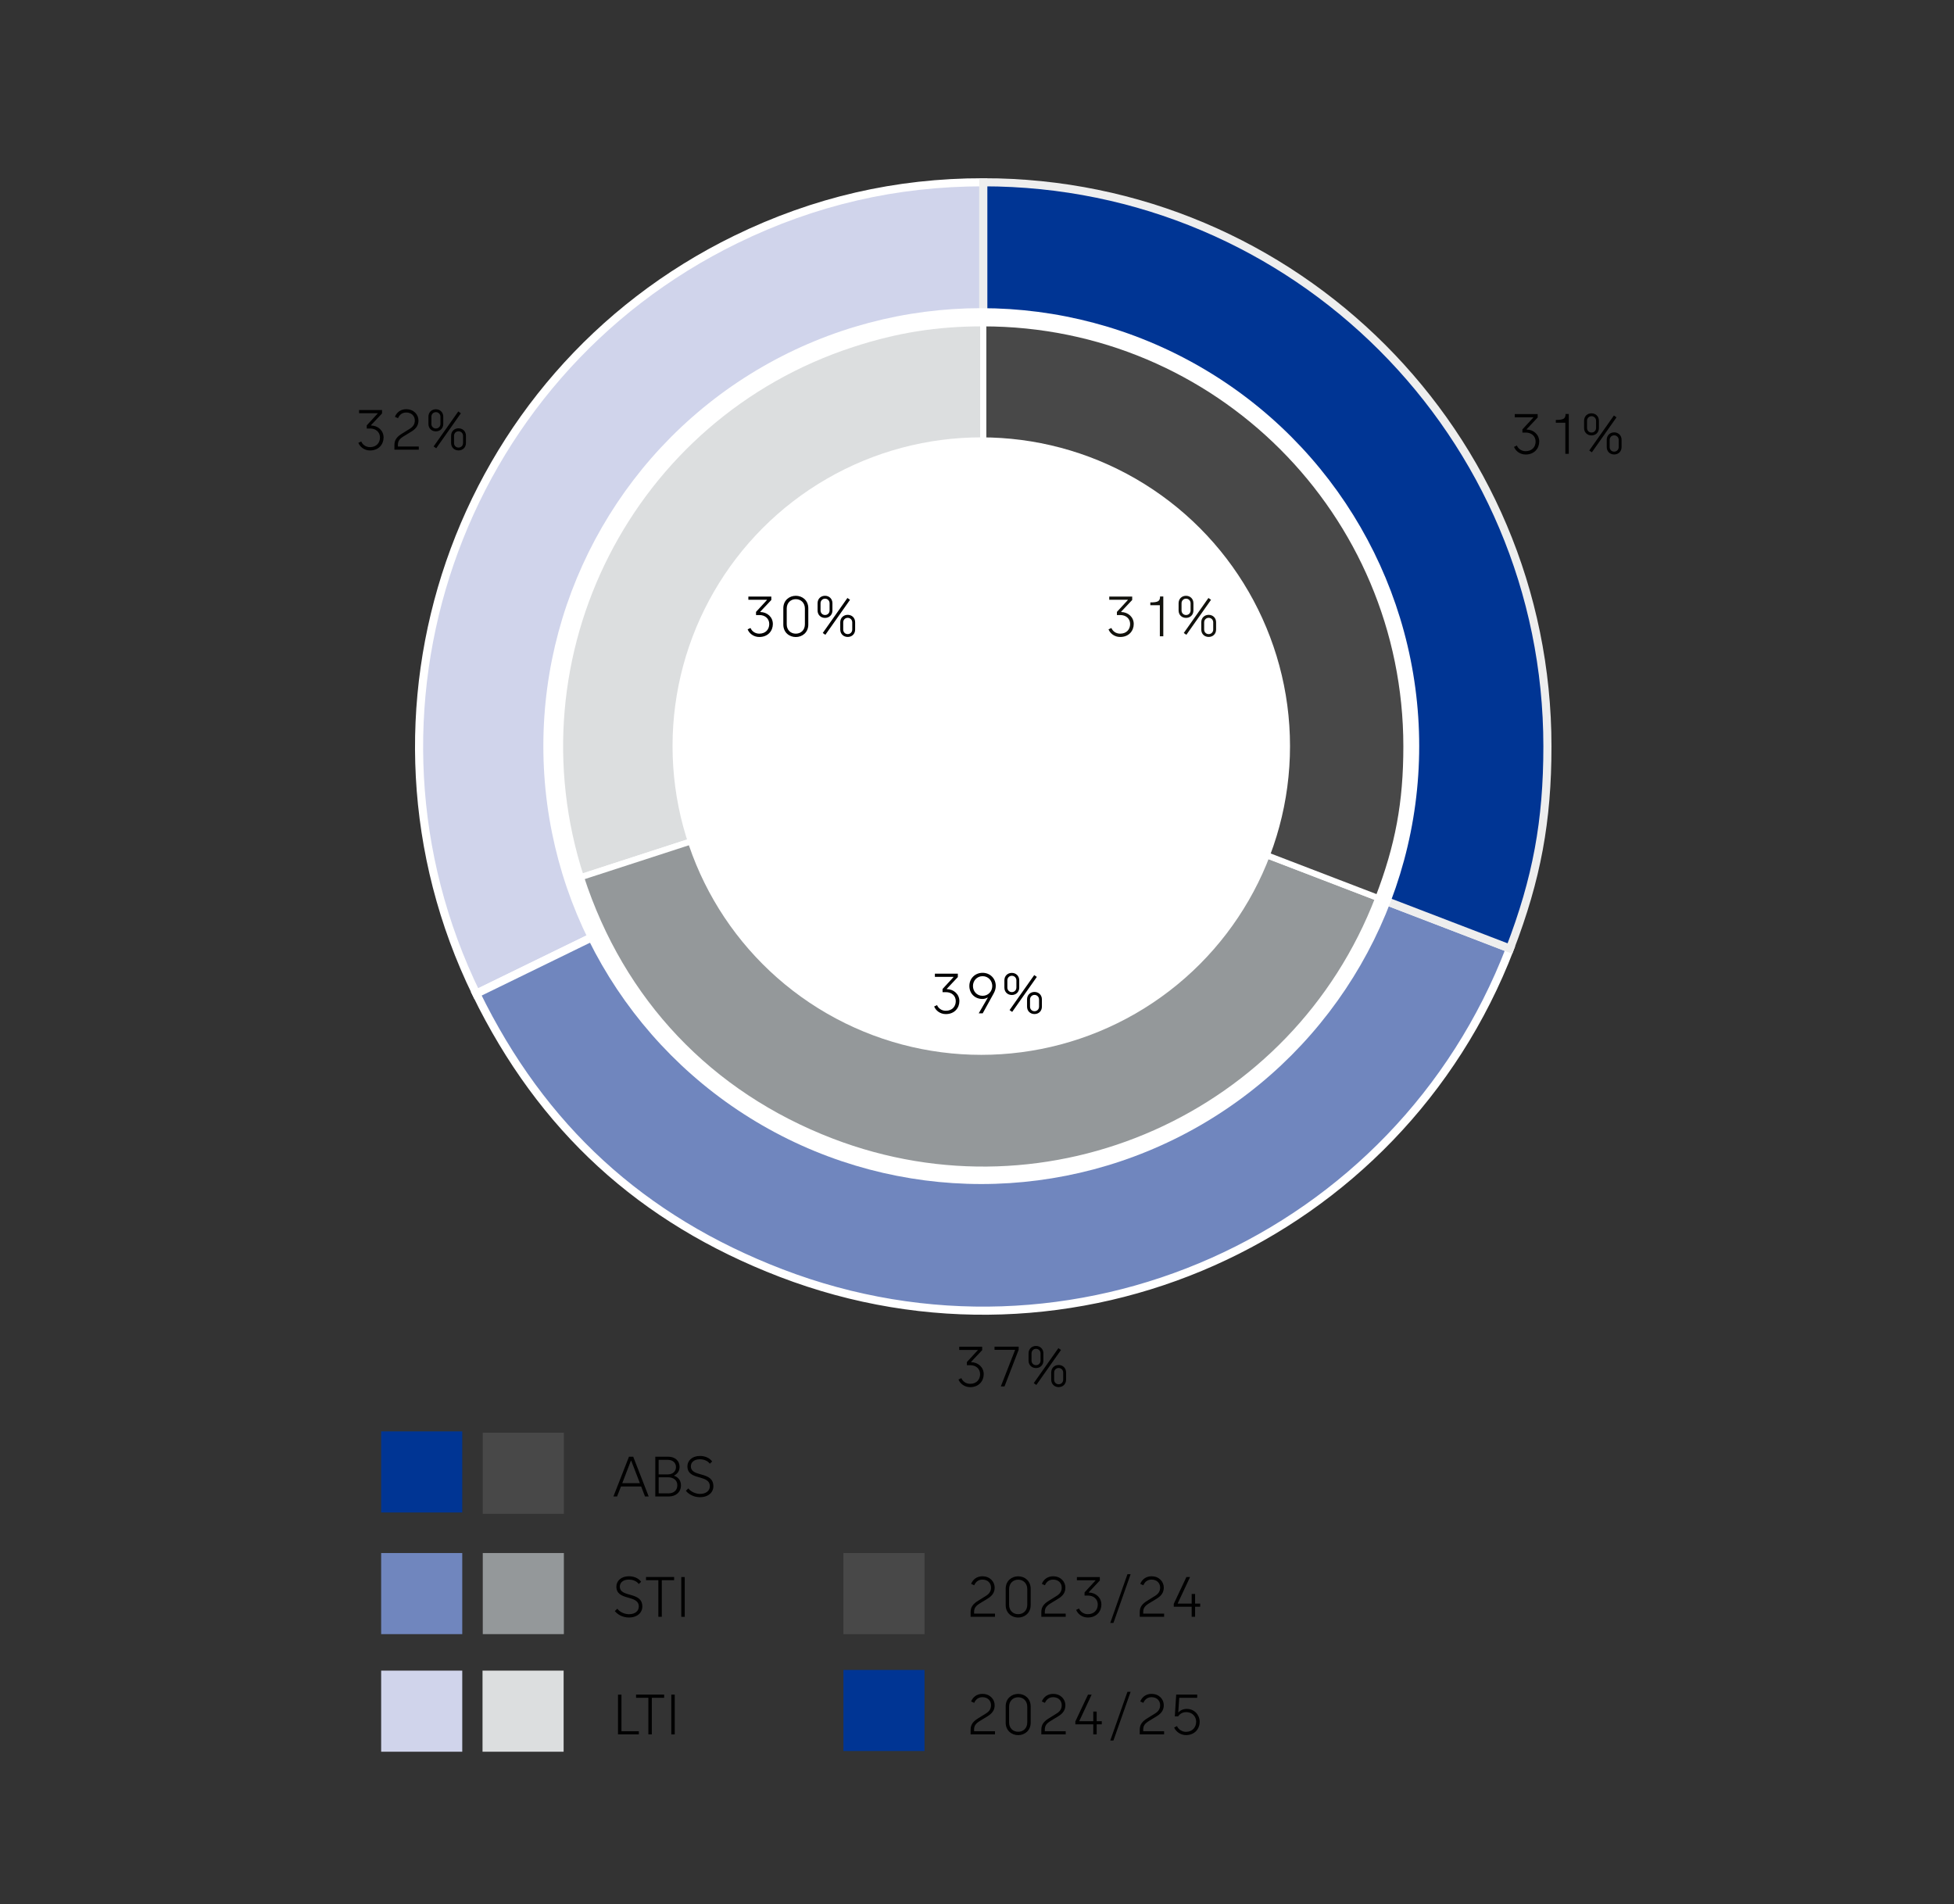 <?xml version="1.0" encoding="UTF-8"?>
<svg xmlns="http://www.w3.org/2000/svg" viewBox="0 0 481.89 469.64">
  <rect x="0" y="0" width="481.89" height="469.64" fill="#333333" stroke="none"/>
  <g id="uuid-43df5536-37fa-42f1-bb1b-0ddac3780beb" data-name="Grafik_aktuelles_Jahr">
    <g>
      <path d="M242.5,184.07l-125.04,60.99c-33.68-69.06-5-152.35,64.06-186.03,19.34-9.43,39.47-14.08,60.99-14.08v139.12Z" style="fill: #d0d4eb; fill-rule: evenodd; stroke: #fff; stroke-miterlimit: 10; stroke-width: 2px;"/>
      <path d="M242.5,184.07l129.88,49.86c-27.54,71.73-108.01,107.56-179.74,80.03-34.43-13.22-59.02-35.75-75.19-68.9l125.04-60.99Z" style="fill: #7086be; fill-rule: evenodd; stroke: #fff; stroke-miterlimit: 10; stroke-width: 2px;"/>
      <path d="M242.5,184.07V44.95c76.84,0,139.12,62.29,139.12,139.12,0,18.44-2.63,32.64-9.24,49.86l-129.88-49.86Z" style="fill: #003594; fill-rule: evenodd; stroke: #eee; stroke-miterlimit: 10; stroke-width: 2px;"/>
    </g>
    <circle cx="242" cy="184" r="108" style="fill: #fff;"/>
    <rect x="94" y="353" width="20" height="20" style="fill: #003594;"/>
    <rect x="94" y="383" width="20" height="20" style="fill: #7086be;"/>
    <rect x="94" y="412" width="20" height="20" style="fill: #d0d4eb;"/>
    <rect x="208" y="411.83" width="20" height="20" style="fill: #003594;"/>
  </g>
  <g id="uuid-7b3c01c6-47ee-40df-b12d-17c9c8b30d87" data-name="Grafik_aktuelles_Vorjahr">
    <g>
      <path d="M242.5,184.08l-99.24,32.24c-17.81-54.81,12.19-113.67,66.99-131.48,10.96-3.56,20.72-5.11,32.24-5.11v104.34Z" style="fill: #dcdedf; fill-rule: evenodd; stroke: #fff; stroke-miterlimit: 10; stroke-width: 1.5px;"/>
      <path d="M242.5,184.08l97.41,37.39c-20.65,53.8-81.01,80.67-134.81,60.02-30.13-11.57-51.87-34.48-61.84-65.17l99.24-32.24Z" style="fill: #94989a; fill-rule: evenodd; stroke: #fff; stroke-miterlimit: 10; stroke-width: 1.5px;"/>
      <path d="M242.5,184.08v-104.34c57.63,0,104.34,46.72,104.34,104.34,0,13.83-1.97,24.48-6.93,37.39l-97.41-37.39Z" style="fill: #484848; fill-rule: evenodd; stroke: #fff; stroke-miterlimit: 10; stroke-width: 1.5px;"/>
    </g>
    <rect x="119.06" y="353.33" width="20" height="20" style="fill: #484848;"/>
    <rect x="208" y="383" width="20" height="20" style="fill: #484848;"/>
    <rect x="119.06" y="383" width="20" height="20" style="fill: #94989a;"/>
    <rect x="119" y="412" width="20" height="20" style="fill: #dcdedf;"/>
    <circle cx="242" cy="184" r="76.14" style="fill: #fff;"/>
  </g>
  <g id="uuid-181fdd62-b36f-477c-8eed-c3522b36d7b7" data-name="Text">
    <g>
      <rect x="151.06" y="386.82" width="24.28" height="15.3" style="fill: none;"/>
      <path d="M151.62,397.32l.62-.59c.66.91,1.95,1.36,2.86,1.36,1.48,0,2.44-.76,2.44-1.89,0-3.03-5.53-1.29-5.53-4.93,0-1.39,1.18-2.54,3.07-2.54,1.08,0,2.3.36,3.04,1.36l-.59.55c-.48-.67-1.39-1.09-2.47-1.09-1.43,0-2.2.78-2.2,1.72,0,2.83,5.55,1.11,5.55,4.93,0,1.49-1.2,2.7-3.33,2.7-1.48,0-2.76-.71-3.45-1.58Z"/>
      <path d="M162.36,389.7h-3.04v-.79h6.93v.79h-3.04v9.02h-.85v-9.02Z"/>
      <path d="M168.02,388.92h.85v9.81h-.85v-9.81Z"/>
    </g>
    <g>
      <rect x="151" y="415.83" width="24.33" height="15.3" style="fill: none;"/>
      <path d="M152.41,417.92h.85v9.02h4.29v.78h-5.14v-9.81Z"/>
      <path d="M159.9,418.7h-3.04v-.79h6.93v.79h-3.04v9.02h-.85v-9.02Z"/>
      <path d="M165.55,417.92h.85v9.81h-.85v-9.81Z"/>
    </g>
    <g>
      <rect x="151.06" y="357.15" width="36.28" height="15.3" style="fill: none;"/>
      <path d="M155.12,359.24h1.04l3.82,9.81h-.91l-.95-2.47h-4.97l-.97,2.47h-.9l3.84-9.81ZM157.81,365.78l-2.14-5.55h-.08l-2.13,5.55h4.36Z"/>
      <path d="M161.6,359.24h3.14c1.79,0,2.86,1.06,2.86,2.51,0,.95-.5,1.72-1.34,2.13v.08c.71.21,1.68.92,1.68,2.33,0,1.78-1.36,2.76-2.98,2.76h-3.35v-9.81ZM164.78,363.6c1.11,0,1.93-.74,1.93-1.79s-.8-1.79-1.98-1.79h-2.3v3.59h2.34ZM164.81,368.29c1.25,0,2.23-.64,2.23-2.02,0-1.29-1.04-1.95-2.26-1.95h-2.34v3.96h2.37Z"/>
      <path d="M169.14,367.65l.62-.59c.66.91,1.95,1.36,2.86,1.36,1.48,0,2.44-.76,2.44-1.89,0-3.03-5.53-1.29-5.53-4.93,0-1.39,1.18-2.54,3.07-2.54,1.08,0,2.3.36,3.04,1.36l-.59.55c-.48-.67-1.39-1.09-2.47-1.09-1.43,0-2.2.78-2.2,1.72,0,2.83,5.55,1.11,5.55,4.93,0,1.49-1.2,2.7-3.33,2.7-1.48,0-2.76-.71-3.45-1.58Z"/>
    </g>
    <g>
      <rect x="238.01" y="386.82" width="183.33" height="15.4" style="fill: none;"/>
      <path d="M242.32,388.74c1.83,0,2.98,1.34,2.98,2.77,0,1.18-.55,2-1.71,2.72l-1.9,1.16c-1.11.67-1.46,1.25-1.46,2.14v.41h5.15v.78h-6.01v-1.16c0-1.29.66-2.06,1.86-2.8l1.9-1.18c.8-.49,1.27-1.11,1.27-2.06,0-1.09-.78-1.97-2.12-1.97-1.05,0-1.69.62-2.02,1.4l-.76-.34c.38-1.01,1.34-1.88,2.79-1.88Z"/>
      <path d="M248.02,395.84v-4.03c0-1.95,1.48-3.07,3.08-3.07s3.08,1.12,3.08,3.07v4.03c0,1.95-1.48,3.07-3.08,3.07s-3.08-1.12-3.08-3.07ZM251.1,398.08c1.29,0,2.24-.91,2.24-2.31v-3.89c0-1.39-.97-2.31-2.24-2.31s-2.24.92-2.24,2.31v3.89c0,1.4.95,2.31,2.24,2.31Z"/>
      <path d="M259.76,388.74c1.83,0,2.98,1.34,2.98,2.77,0,1.18-.55,2-1.71,2.72l-1.9,1.16c-1.11.67-1.46,1.25-1.46,2.14v.41h5.15v.78h-6.01v-1.16c0-1.29.66-2.06,1.86-2.8l1.9-1.18c.8-.49,1.27-1.11,1.27-2.06,0-1.09-.78-1.97-2.12-1.97-1.05,0-1.69.62-2.02,1.4l-.76-.34c.38-1.01,1.34-1.88,2.79-1.88Z"/>
      <path d="M268.26,398.08c1.57,0,2.47-1.04,2.47-2.38s-1.04-2.21-2.41-2.21h-.85v-.78l2.68-2.91v-.08h-4.57v-.79h5.66v.84l-2.72,2.89v.08c1.74.04,3.1,1.25,3.1,2.97,0,1.62-1.15,3.19-3.35,3.19-1.43,0-2.49-.91-2.87-1.88l.71-.34c.32.78,1.11,1.4,2.16,1.4Z"/>
      <path d="M278.05,388.22h.78l-4.24,12.02h-.78l4.24-12.02Z"/>
      <path d="M284.03,388.74c1.83,0,2.98,1.34,2.98,2.77,0,1.18-.55,2-1.71,2.72l-1.9,1.16c-1.11.67-1.46,1.25-1.46,2.14v.41h5.15v.78h-6.01v-1.16c0-1.29.66-2.06,1.86-2.8l1.9-1.18c.8-.49,1.27-1.11,1.27-2.06,0-1.09-.78-1.97-2.12-1.97-1.05,0-1.69.62-2.02,1.4l-.76-.34c.38-1.01,1.34-1.88,2.79-1.88Z"/>
      <path d="M293.9,396.24h-4.43v-.71l3.12-6.61h.9l-3.03,6.47v.08h3.43v-2.37h.84v2.37h1.26v.77h-1.26v2.48h-.84v-2.48Z"/>
    </g>
    <g>
      <rect x="238.01" y="415.82" width="183.33" height="15.4" style="fill: none;"/>
      <path d="M242.32,417.74c1.83,0,2.98,1.34,2.98,2.77,0,1.18-.55,2-1.71,2.72l-1.9,1.16c-1.11.67-1.46,1.25-1.46,2.14v.41h5.15v.78h-6.01v-1.16c0-1.29.66-2.06,1.86-2.8l1.9-1.18c.8-.49,1.27-1.11,1.27-2.06,0-1.09-.78-1.97-2.12-1.97-1.05,0-1.69.62-2.02,1.4l-.76-.34c.38-1.01,1.34-1.88,2.79-1.88Z"/>
      <path d="M248.02,424.84v-4.03c0-1.95,1.48-3.07,3.08-3.07s3.08,1.12,3.08,3.07v4.03c0,1.95-1.48,3.07-3.08,3.07s-3.08-1.12-3.08-3.07ZM251.1,427.08c1.29,0,2.24-.91,2.24-2.31v-3.89c0-1.39-.97-2.31-2.24-2.31s-2.24.92-2.24,2.31v3.89c0,1.4.95,2.31,2.24,2.31Z"/>
      <path d="M259.76,417.74c1.83,0,2.98,1.34,2.98,2.77,0,1.18-.55,2-1.71,2.72l-1.9,1.16c-1.11.67-1.46,1.25-1.46,2.14v.41h5.15v.78h-6.01v-1.16c0-1.29.66-2.06,1.86-2.8l1.9-1.18c.8-.49,1.27-1.11,1.27-2.06,0-1.09-.78-1.97-2.12-1.97-1.05,0-1.69.62-2.02,1.4l-.76-.34c.38-1.01,1.34-1.88,2.79-1.88Z"/>
      <path d="M269.63,425.24h-4.43v-.71l3.12-6.61h.9l-3.03,6.47v.08h3.43v-2.37h.84v2.37h1.26v.77h-1.26v2.48h-.84v-2.48Z"/>
      <path d="M278.05,417.22h.78l-4.24,12.02h-.78l4.24-12.02Z"/>
      <path d="M284.03,417.74c1.83,0,2.98,1.34,2.98,2.77,0,1.18-.55,2-1.71,2.72l-1.9,1.16c-1.11.67-1.46,1.25-1.46,2.14v.41h5.15v.78h-6.01v-1.16c0-1.29.66-2.06,1.86-2.8l1.9-1.18c.8-.49,1.27-1.11,1.27-2.06,0-1.09-.78-1.97-2.12-1.97-1.05,0-1.69.62-2.02,1.4l-.76-.34c.38-1.01,1.34-1.88,2.79-1.88Z"/>
      <path d="M295,424.63c0-1.34-.99-2.4-2.45-2.4-1.22,0-1.82.77-1.99,1.05h-.83l.34-5.37h5.18v.79h-4.43l-.24,3.57h.08s.64-.83,2.02-.83c1.88,0,3.18,1.48,3.18,3.18,0,1.78-1.27,3.28-3.38,3.28-1.36,0-2.54-.91-2.91-1.88l.7-.34c.32.78,1.23,1.42,2.21,1.42,1.58,0,2.51-1.13,2.51-2.48Z"/>
    </g>
    <g>
      <path d="M276.24,156.27c1.57,0,2.47-1.04,2.47-2.38s-1.04-2.21-2.41-2.21h-.85v-.78l2.68-2.91v-.08h-4.57v-.79h5.66v.84l-2.72,2.89v.08c1.74.04,3.1,1.25,3.1,2.97,0,1.62-1.15,3.19-3.35,3.19-1.43,0-2.49-.91-2.87-1.88l.71-.34c.32.78,1.11,1.4,2.16,1.4Z" style="fill: #12120d;"/>
      <path d="M286.03,149.26h-2.34v-.7c1.9,0,2.4-.29,2.4-1.46h.8v9.81h-.85v-7.65Z" style="fill: #12120d;"/>
      <path d="M290.66,148.76c0-1.09.8-1.83,1.83-1.83s1.83.74,1.83,1.83v1.79c0,1.11-.8,1.83-1.83,1.83s-1.83-.73-1.83-1.83v-1.79ZM292.5,151.67c.63,0,1.12-.48,1.12-1.13v-1.77c0-.64-.49-1.13-1.12-1.13s-1.11.49-1.11,1.13v1.77c0,.66.48,1.13,1.11,1.13ZM291.94,156.1l6.08-8.63.64.45-6.08,8.63-.64-.45ZM296.25,153.46c0-1.09.8-1.83,1.83-1.83s1.83.74,1.83,1.83v1.79c0,1.11-.8,1.83-1.83,1.83s-1.83-.73-1.83-1.83v-1.79ZM298.08,156.38c.63,0,1.12-.48,1.12-1.13v-1.76c0-.64-.49-1.13-1.12-1.13s-1.11.49-1.11,1.13v1.76c0,.66.48,1.13,1.11,1.13Z" style="fill: #12120d;"/>
    </g>
    <g>
      <path d="M376.24,111.27c1.57,0,2.47-1.04,2.47-2.38s-1.04-2.21-2.41-2.21h-.85v-.78l2.68-2.91v-.08h-4.57v-.79h5.66v.84l-2.72,2.89v.08c1.74.04,3.1,1.25,3.1,2.97,0,1.62-1.15,3.19-3.35,3.19-1.43,0-2.49-.91-2.87-1.88l.71-.34c.32.78,1.11,1.4,2.16,1.4Z"/>
      <path d="M386.03,104.26h-2.34v-.7c1.9,0,2.4-.29,2.4-1.46h.8v9.81h-.85v-7.65Z"/>
      <path d="M390.66,103.76c0-1.09.8-1.83,1.83-1.83s1.83.74,1.83,1.83v1.79c0,1.11-.8,1.83-1.83,1.83s-1.83-.73-1.83-1.83v-1.79ZM392.5,106.67c.63,0,1.12-.48,1.12-1.13v-1.77c0-.64-.49-1.13-1.12-1.13s-1.11.49-1.11,1.13v1.77c0,.66.48,1.13,1.11,1.13ZM391.94,111.1l6.08-8.63.64.45-6.08,8.63-.64-.45ZM396.25,108.46c0-1.09.8-1.83,1.83-1.83s1.83.74,1.83,1.83v1.79c0,1.11-.8,1.83-1.83,1.83s-1.83-.73-1.83-1.83v-1.79ZM398.08,111.38c.63,0,1.12-.48,1.12-1.13v-1.76c0-.64-.49-1.13-1.12-1.13s-1.11.49-1.11,1.13v1.76c0,.66.48,1.13,1.11,1.13Z"/>
    </g>
    <g>
      <path d="M187.24,156.27c1.57,0,2.47-1.04,2.47-2.38s-1.04-2.21-2.41-2.21h-.85v-.78l2.68-2.91v-.08h-4.57v-.79h5.66v.84l-2.72,2.89v.08c1.74.04,3.1,1.25,3.1,2.97,0,1.62-1.15,3.19-3.35,3.19-1.43,0-2.49-.91-2.87-1.88l.71-.34c.32.78,1.11,1.4,2.16,1.4Z"/>
      <path d="M193.18,154.03v-4.03c0-1.95,1.48-3.07,3.08-3.07s3.08,1.12,3.08,3.07v4.03c0,1.95-1.48,3.07-3.08,3.07s-3.08-1.12-3.08-3.07ZM196.26,156.27c1.29,0,2.24-.91,2.24-2.31v-3.89c0-1.39-.97-2.31-2.24-2.31s-2.24.92-2.24,2.31v3.89c0,1.4.95,2.31,2.24,2.31Z"/>
      <path d="M201.63,148.76c0-1.09.8-1.83,1.83-1.83s1.83.74,1.83,1.83v1.79c0,1.11-.8,1.83-1.83,1.83s-1.83-.73-1.83-1.83v-1.79ZM203.47,151.67c.63,0,1.12-.48,1.12-1.13v-1.77c0-.64-.49-1.13-1.12-1.13s-1.11.49-1.11,1.13v1.77c0,.66.48,1.13,1.11,1.13ZM202.91,156.1l6.08-8.63.64.45-6.08,8.63-.64-.45ZM207.22,153.46c0-1.09.8-1.83,1.84-1.83s1.83.74,1.83,1.83v1.79c0,1.11-.8,1.83-1.83,1.83s-1.84-.73-1.84-1.83v-1.79ZM209.06,156.38c.63,0,1.12-.48,1.12-1.13v-1.76c0-.64-.49-1.13-1.12-1.13s-1.11.49-1.11,1.13v1.76c0,.66.48,1.13,1.11,1.13Z"/>
    </g>
    <g>
      <path d="M91.24,110.27c1.57,0,2.47-1.04,2.47-2.38s-1.04-2.21-2.41-2.21h-.85v-.78l2.68-2.91v-.08h-4.57v-.79h5.66v.84l-2.72,2.89v.08c1.74.04,3.1,1.25,3.1,2.97,0,1.62-1.15,3.19-3.35,3.19-1.43,0-2.49-.91-2.87-1.88l.71-.34c.32.78,1.11,1.4,2.16,1.4Z"/>
      <path d="M100.22,100.92c1.83,0,2.98,1.34,2.98,2.77,0,1.18-.55,2-1.71,2.72l-1.9,1.16c-1.11.67-1.46,1.25-1.46,2.14v.41h5.15v.78h-6.01v-1.16c0-1.29.66-2.06,1.86-2.8l1.9-1.18c.8-.49,1.27-1.11,1.27-2.06,0-1.09-.78-1.97-2.12-1.97-1.05,0-1.69.62-2.02,1.4l-.76-.34c.38-1.01,1.34-1.88,2.79-1.88Z"/>
      <path d="M105.66,102.76c0-1.09.8-1.83,1.83-1.83s1.83.74,1.83,1.83v1.79c0,1.11-.8,1.83-1.83,1.83s-1.83-.73-1.83-1.83v-1.79ZM107.5,105.67c.63,0,1.12-.48,1.12-1.13v-1.77c0-.64-.49-1.13-1.12-1.13s-1.11.49-1.11,1.13v1.77c0,.66.48,1.13,1.11,1.13ZM106.94,110.1l6.08-8.63.64.45-6.08,8.63-.64-.45ZM111.25,107.46c0-1.09.8-1.83,1.83-1.83s1.83.74,1.83,1.83v1.79c0,1.11-.8,1.83-1.83,1.83s-1.83-.73-1.83-1.83v-1.79ZM113.08,110.38c.63,0,1.12-.48,1.12-1.13v-1.76c0-.64-.49-1.13-1.12-1.13s-1.11.49-1.11,1.13v1.76c0,.66.48,1.13,1.11,1.13Z"/>
    </g>
    <g>
      <path d="M233.24,249.27c1.57,0,2.47-1.04,2.47-2.38s-1.04-2.21-2.41-2.21h-.85v-.78l2.68-2.91v-.08h-4.57v-.79h5.66v.84l-2.72,2.89v.08c1.74.04,3.1,1.25,3.1,2.97,0,1.62-1.15,3.19-3.35,3.19-1.43,0-2.49-.91-2.87-1.88l.71-.34c.32.78,1.11,1.4,2.16,1.4Z"/>
      <path d="M243.6,246.06l-.06-.06c-.32.22-.78.36-1.26.36-1.88,0-3.22-1.37-3.22-3.21s1.41-3.24,3.26-3.24,3.25,1.39,3.25,3.24c0,.67-.21,1.29-.5,1.82l-2.72,4.93h-.98l2.23-3.85ZM242.33,245.58c1.4,0,2.38-1.11,2.38-2.42s-.98-2.42-2.38-2.42-2.38,1.11-2.38,2.42.94,2.42,2.38,2.42Z"/>
      <path d="M247.7,241.76c0-1.09.8-1.83,1.83-1.83s1.83.74,1.83,1.83v1.79c0,1.11-.8,1.83-1.83,1.83s-1.83-.73-1.83-1.83v-1.79ZM249.54,244.67c.63,0,1.12-.48,1.12-1.13v-1.77c0-.64-.49-1.13-1.12-1.13s-1.11.49-1.11,1.13v1.77c0,.66.48,1.13,1.11,1.13ZM248.98,249.1l6.08-8.63.64.45-6.08,8.63-.64-.45ZM253.29,246.46c0-1.09.8-1.83,1.83-1.83s1.83.74,1.83,1.83v1.79c0,1.11-.8,1.83-1.83,1.83s-1.83-.73-1.83-1.83v-1.79ZM255.13,249.38c.63,0,1.12-.48,1.12-1.13v-1.76c0-.64-.49-1.13-1.12-1.13s-1.11.49-1.11,1.13v1.76c0,.66.48,1.13,1.11,1.13Z"/>
    </g>
    <g>
      <path d="M239.24,341.27c1.57,0,2.47-1.04,2.47-2.38s-1.04-2.21-2.41-2.21h-.85v-.78l2.68-2.91v-.08h-4.57v-.79h5.66v.84l-2.72,2.89v.08c1.74.04,3.1,1.25,3.1,2.97,0,1.62-1.15,3.19-3.35,3.19-1.43,0-2.49-.91-2.87-1.88l.71-.34c.32.78,1.11,1.4,2.16,1.4Z"/>
      <path d="M250.33,332.97v-.08h-5.06v-.79h5.95v.77l-3.49,9.04h-.91l3.5-8.94Z"/>
      <path d="M253.66,333.76c0-1.09.8-1.83,1.83-1.83s1.83.74,1.83,1.83v1.79c0,1.11-.8,1.83-1.83,1.83s-1.83-.73-1.83-1.83v-1.79ZM255.5,336.67c.63,0,1.12-.48,1.12-1.13v-1.77c0-.64-.49-1.13-1.12-1.13s-1.11.49-1.11,1.13v1.77c0,.66.48,1.13,1.11,1.13ZM254.94,341.1l6.08-8.63.64.45-6.08,8.63-.64-.45ZM259.25,338.46c0-1.09.8-1.83,1.83-1.83s1.83.74,1.83,1.83v1.79c0,1.11-.8,1.83-1.83,1.83s-1.83-.73-1.83-1.83v-1.79ZM261.08,341.38c.63,0,1.12-.48,1.12-1.13v-1.76c0-.64-.49-1.13-1.12-1.13s-1.11.49-1.11,1.13v1.76c0,.66.48,1.13,1.11,1.13Z"/>
    </g>
  </g>
</svg>